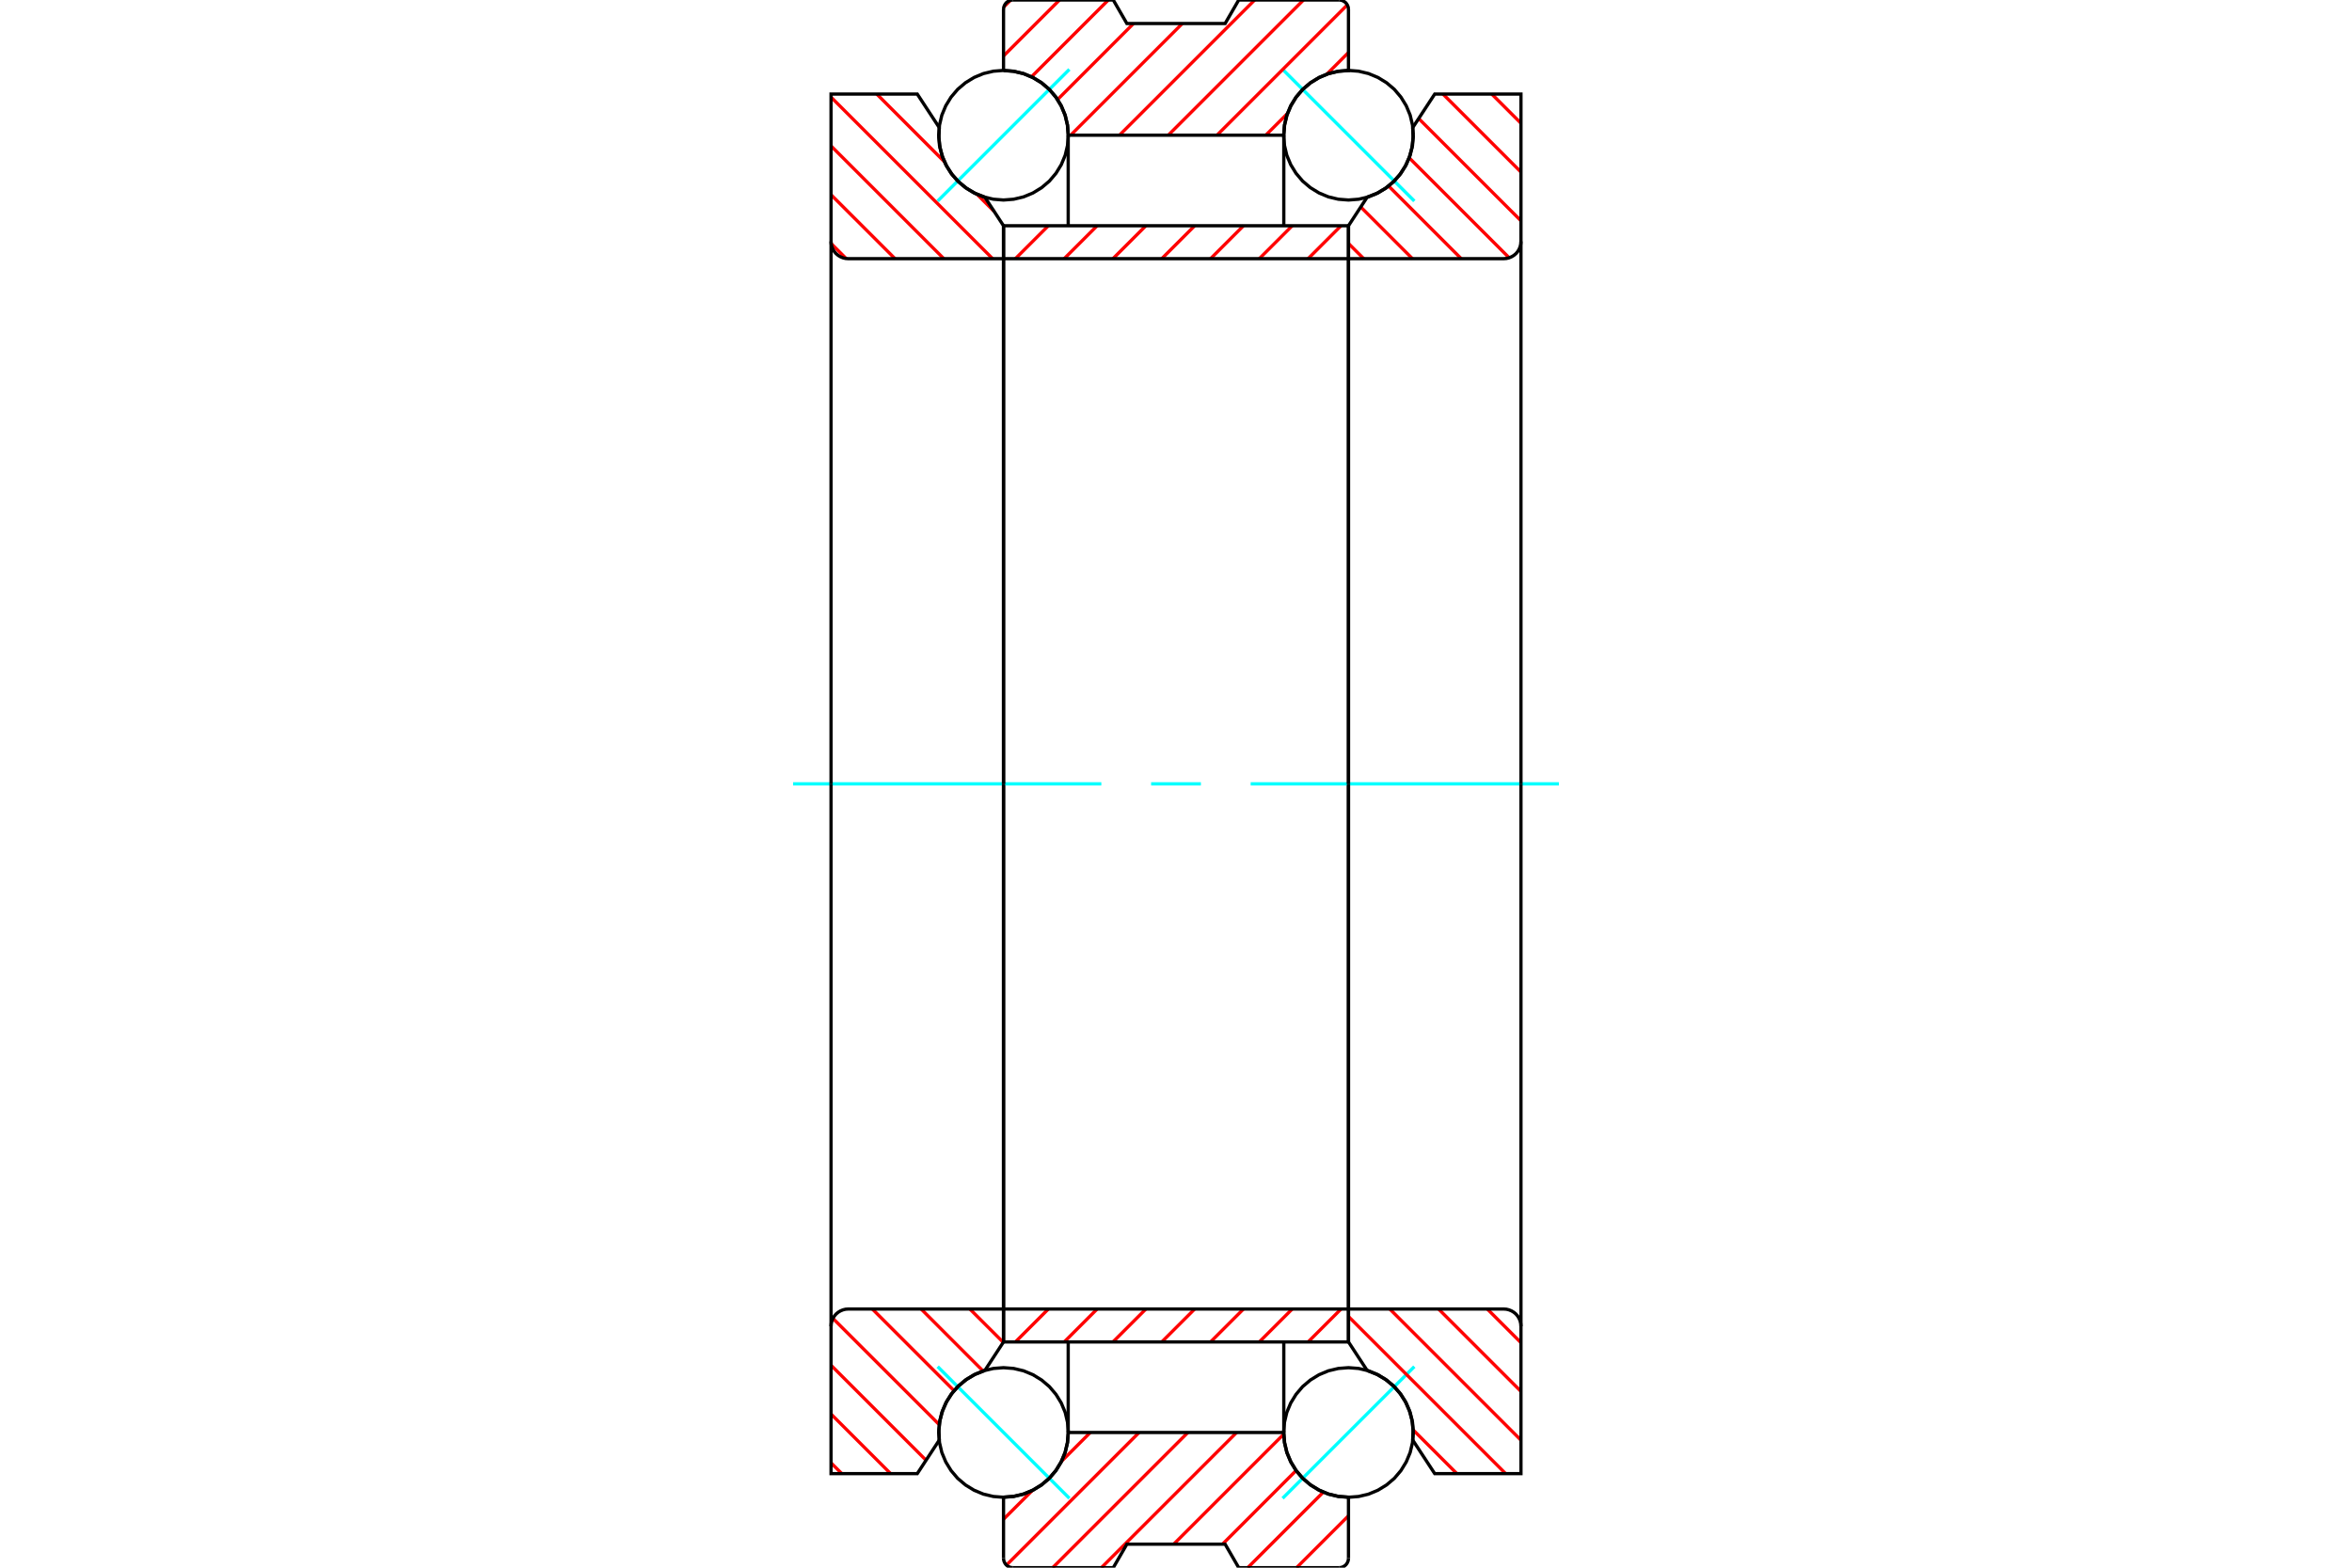 <?xml version="1.0" standalone="no"?>
<!DOCTYPE svg PUBLIC "-//W3C//DTD SVG 1.1//EN"
	"http://www.w3.org/Graphics/SVG/1.1/DTD/svg11.dtd">
<svg xmlns="http://www.w3.org/2000/svg" height="100%" width="100%" viewBox="0 0 36000 24000">
	<rect x="-1800" y="-1200" width="39600" height="26400" style="fill:#FFF"/>
	<g style="fill:none; fill-rule:evenodd" transform="matrix(1 0 0 1 0 0)">
		<g style="fill:none; stroke:#000; stroke-width:50; shape-rendering:geometricPrecision">
		</g>
		<g style="fill:none; stroke:#0FF; stroke-width:50; shape-rendering:geometricPrecision">
			<line x1="19632" y1="1062" x2="21648" y2="3078"/>
			<line x1="14352" y1="3078" x2="16368" y2="1062"/>
			<line x1="16368" y1="22938" x2="14352" y2="20922"/>
			<line x1="21648" y1="20922" x2="19632" y2="22938"/>
		</g>
		<g style="fill:none; stroke:#F00; stroke-width:50; shape-rendering:geometricPrecision">
			<line x1="20526" y1="20040" x2="20022" y2="20544"/>
			<line x1="19779" y1="20040" x2="19275" y2="20544"/>
			<line x1="19033" y1="20040" x2="18529" y2="20544"/>
			<line x1="18286" y1="20040" x2="17782" y2="20544"/>
			<line x1="17539" y1="20040" x2="17035" y2="20544"/>
			<line x1="16793" y1="20040" x2="16289" y2="20544"/>
			<line x1="16046" y1="20040" x2="15542" y2="20544"/>
		</g>
		<g style="fill:none; stroke:#000; stroke-width:50; shape-rendering:geometricPrecision">
			<polyline points="20640,12000 20640,20040 20640,20544 15360,20544 15360,20040 20640,20040"/>
			<line x1="15360" y1="20040" x2="15360" y2="12000"/>
		</g>
		<g style="fill:none; stroke:#0FF; stroke-width:50; shape-rendering:geometricPrecision">
			<line x1="12139" y1="12000" x2="16857" y2="12000"/>
			<line x1="17619" y1="12000" x2="18381" y2="12000"/>
			<line x1="19143" y1="12000" x2="23861" y2="12000"/>
		</g>
		<g style="fill:none; stroke:#F00; stroke-width:50; shape-rendering:geometricPrecision">
			<line x1="20526" y1="3456" x2="20022" y2="3960"/>
			<line x1="19779" y1="3456" x2="19275" y2="3960"/>
			<line x1="19033" y1="3456" x2="18529" y2="3960"/>
			<line x1="18286" y1="3456" x2="17782" y2="3960"/>
			<line x1="17539" y1="3456" x2="17035" y2="3960"/>
			<line x1="16793" y1="3456" x2="16289" y2="3960"/>
			<line x1="16046" y1="3456" x2="15542" y2="3960"/>
		</g>
		<g style="fill:none; stroke:#000; stroke-width:50; shape-rendering:geometricPrecision">
			<polyline points="15360,12000 15360,3960 15360,3456 20640,3456 20640,3960 15360,3960"/>
			<line x1="20640" y1="3960" x2="20640" y2="12000"/>
		</g>
		<g style="fill:none; stroke:#F00; stroke-width:50; shape-rendering:geometricPrecision">
			<line x1="13420" y1="1440" x2="14459" y2="2480"/>
			<line x1="14951" y1="2971" x2="15217" y2="3237"/>
			<line x1="12720" y1="1487" x2="15193" y2="3960"/>
			<line x1="12720" y1="2234" x2="14446" y2="3960"/>
			<line x1="12720" y1="2981" x2="13699" y2="3960"/>
			<line x1="12722" y1="3729" x2="12951" y2="3958"/>
			<line x1="14845" y1="20040" x2="15356" y2="20550"/>
			<line x1="14099" y1="20040" x2="15049" y2="20991"/>
			<line x1="13352" y1="20040" x2="14604" y2="21292"/>
			<line x1="12749" y1="20184" x2="14378" y2="21812"/>
			<line x1="12720" y1="20901" x2="14174" y2="22355"/>
			<line x1="12720" y1="21648" x2="13632" y2="22560"/>
			<line x1="12720" y1="22395" x2="12885" y2="22560"/>
		</g>
		<g style="fill:none; stroke:#000; stroke-width:50; shape-rendering:geometricPrecision">
			<polyline points="15360,20040 12984,20040 12943,20043 12902,20053 12864,20069 12829,20090 12797,20117 12770,20149 12749,20184 12733,20222 12723,20263 12720,20304 12720,22560 14040,22560 14377,22046"/>
			<polyline points="15073,20983 14930,21038 14798,21115 14679,21212 14576,21325 14492,21453 14429,21593 14388,21740 14371,21893 14377,22046"/>
			<polyline points="15073,20983 15360,20544 15360,20040 15360,12000"/>
			<line x1="12720" y1="12000" x2="12720" y2="20304"/>
			<line x1="12720" y1="3696" x2="12720" y2="12000"/>
			<polyline points="15360,12000 15360,3960 15360,3456 15073,3017"/>
			<polyline points="14377,1954 14371,2107 14388,2260 14429,2407 14492,2547 14576,2675 14679,2788 14798,2885 14930,2962 15073,3017"/>
			<polyline points="14377,1954 14040,1440 12720,1440 12720,3696 12723,3737 12733,3778 12749,3816 12770,3851 12797,3883 12829,3910 12864,3931 12902,3947 12943,3957 12984,3960 15360,3960"/>
		</g>
		<g style="fill:none; stroke:#F00; stroke-width:50; shape-rendering:geometricPrecision">
			<line x1="20640" y1="23205" x2="19845" y2="24000"/>
			<line x1="20256" y1="22842" x2="19098" y2="24000"/>
			<line x1="19839" y1="22512" x2="18712" y2="23640"/>
			<line x1="19651" y1="21954" x2="17965" y2="23640"/>
			<line x1="18928" y1="21930" x2="16858" y2="24000"/>
			<line x1="18182" y1="21930" x2="16112" y2="24000"/>
			<line x1="17435" y1="21930" x2="15405" y2="23960"/>
			<line x1="16688" y1="21930" x2="16245" y2="22374"/>
			<line x1="15804" y1="22815" x2="15360" y2="23258"/>
			<line x1="20640" y1="804" x2="20305" y2="1139"/>
			<line x1="19709" y1="1735" x2="19374" y2="2070"/>
			<line x1="20622" y1="75" x2="18627" y2="2070"/>
			<line x1="19951" y1="0" x2="17881" y2="2070"/>
			<line x1="19204" y1="0" x2="17134" y2="2070"/>
			<line x1="18097" y1="360" x2="16387" y2="2070"/>
			<line x1="17350" y1="360" x2="16186" y2="1525"/>
			<line x1="16964" y1="0" x2="15787" y2="1177"/>
			<line x1="16217" y1="0" x2="15360" y2="857"/>
			<line x1="15465" y1="6" x2="15366" y2="105"/>
		</g>
		<g style="fill:none; stroke:#000; stroke-width:50; shape-rendering:geometricPrecision">
			<line x1="15360" y1="1080" x2="15360" y2="144"/>
			<polyline points="15504,0 15481,2 15460,7 15439,16 15419,28 15402,42 15388,59 15376,79 15367,100 15362,121 15360,144"/>
			<polyline points="15504,0 17040,0 17248,360 18752,360 18960,0 20496,0"/>
			<polyline points="20640,144 20638,121 20633,100 20624,79 20612,59 20598,42 20581,28 20561,16 20540,7 20519,2 20496,0"/>
			<polyline points="20640,144 20640,1080 20485,1092 20334,1128 20191,1188 20058,1269 19940,1370 19839,1488 19758,1621 19698,1764 19662,1915 19650,2070 16350,2070 16338,1915 16302,1764 16242,1621 16161,1488 16060,1370 15942,1269 15809,1188 15666,1128 15515,1092 15360,1080"/>
			<line x1="16350" y1="2070" x2="16350" y2="3456"/>
			<line x1="19650" y1="3456" x2="19650" y2="2070"/>
			<line x1="19650" y1="21930" x2="19650" y2="20544"/>
			<line x1="16350" y1="20544" x2="16350" y2="21930"/>
			<polyline points="15360,22920 15515,22908 15666,22872 15809,22812 15942,22731 16060,22630 16161,22512 16242,22379 16302,22236 16338,22085 16350,21930 19650,21930 19662,22085 19698,22236 19758,22379 19839,22512 19940,22630 20058,22731 20191,22812 20334,22872 20485,22908 20640,22920 20640,23856"/>
			<polyline points="20496,24000 20519,23998 20540,23993 20561,23984 20581,23972 20598,23958 20612,23941 20624,23921 20633,23900 20638,23879 20640,23856"/>
			<polyline points="20496,24000 18960,24000 18752,23640 17248,23640 17040,24000 15504,24000"/>
			<polyline points="15360,23856 15362,23879 15367,23900 15376,23921 15388,23941 15402,23958 15419,23972 15439,23984 15460,23993 15481,23998 15504,24000"/>
			<line x1="15360" y1="23856" x2="15360" y2="22920"/>
		</g>
		<g style="fill:none; stroke:#F00; stroke-width:50; shape-rendering:geometricPrecision">
			<line x1="22833" y1="1440" x2="23280" y2="1887"/>
			<line x1="22086" y1="1440" x2="23280" y2="2634"/>
			<line x1="21715" y1="1815" x2="23280" y2="3380"/>
			<line x1="21568" y1="2415" x2="23099" y2="3946"/>
			<line x1="21253" y1="2847" x2="22366" y2="3960"/>
			<line x1="20828" y1="3169" x2="21619" y2="3960"/>
			<line x1="20640" y1="3727" x2="20873" y2="3960"/>
			<line x1="22765" y1="20040" x2="23280" y2="20555"/>
			<line x1="22019" y1="20040" x2="23280" y2="21301"/>
			<line x1="21272" y1="20040" x2="23280" y2="22048"/>
			<line x1="20640" y1="20155" x2="23045" y2="22560"/>
			<line x1="21629" y1="21890" x2="22299" y2="22560"/>
		</g>
		<g style="fill:none; stroke:#000; stroke-width:50; shape-rendering:geometricPrecision">
			<polyline points="20640,3960 23016,3960 23057,3957 23098,3947 23136,3931 23171,3910 23203,3883 23230,3851 23251,3816 23267,3778 23277,3737 23280,3696 23280,1440 21960,1440 21623,1954"/>
			<polyline points="20927,3017 21070,2962 21202,2885 21321,2788 21424,2675 21508,2547 21571,2407 21612,2260 21629,2107 21623,1954"/>
			<polyline points="20927,3017 20640,3456 20640,3960 20640,12000"/>
			<line x1="23280" y1="12000" x2="23280" y2="3696"/>
			<line x1="23280" y1="20304" x2="23280" y2="12000"/>
			<polyline points="20640,12000 20640,20040 20640,20544 20927,20983"/>
			<polyline points="21623,22046 21629,21893 21612,21740 21571,21593 21508,21453 21424,21325 21321,21212 21202,21115 21070,21038 20927,20983"/>
			<polyline points="21623,22046 21960,22560 23280,22560 23280,20304 23277,20263 23267,20222 23251,20184 23230,20149 23203,20117 23171,20090 23136,20069 23098,20053 23057,20043 23016,20040 20640,20040"/>
			<polyline points="21632,2070 21620,1915 21584,1763 21524,1619 21443,1487 21342,1368 21223,1267 21091,1186 20947,1126 20795,1090 20640,1078 20485,1090 20333,1126 20189,1186 20057,1267 19938,1368 19837,1487 19756,1619 19696,1763 19660,1915 19648,2070 19660,2225 19696,2377 19756,2521 19837,2653 19938,2772 20057,2873 20189,2954 20333,3014 20485,3050 20640,3062 20795,3050 20947,3014 21091,2954 21223,2873 21342,2772 21443,2653 21524,2521 21584,2377 21620,2225 21632,2070"/>
			<polyline points="21632,21930 21620,21775 21584,21623 21524,21479 21443,21347 21342,21228 21223,21127 21091,21046 20947,20986 20795,20950 20640,20938 20485,20950 20333,20986 20189,21046 20057,21127 19938,21228 19837,21347 19756,21479 19696,21623 19660,21775 19648,21930 19660,22085 19696,22237 19756,22381 19837,22513 19938,22632 20057,22733 20189,22814 20333,22874 20485,22910 20640,22922 20795,22910 20947,22874 21091,22814 21223,22733 21342,22632 21443,22513 21524,22381 21584,22237 21620,22085 21632,21930"/>
			<polyline points="16352,2070 16340,1915 16304,1763 16244,1619 16163,1487 16062,1368 15943,1267 15811,1186 15667,1126 15515,1090 15360,1078 15205,1090 15053,1126 14909,1186 14777,1267 14658,1368 14557,1487 14476,1619 14416,1763 14380,1915 14368,2070 14380,2225 14416,2377 14476,2521 14557,2653 14658,2772 14777,2873 14909,2954 15053,3014 15205,3050 15360,3062 15515,3050 15667,3014 15811,2954 15943,2873 16062,2772 16163,2653 16244,2521 16304,2377 16340,2225 16352,2070"/>
			<polyline points="16352,21930 16340,21775 16304,21623 16244,21479 16163,21347 16062,21228 15943,21127 15811,21046 15667,20986 15515,20950 15360,20938 15205,20950 15053,20986 14909,21046 14777,21127 14658,21228 14557,21347 14476,21479 14416,21623 14380,21775 14368,21930 14380,22085 14416,22237 14476,22381 14557,22513 14658,22632 14777,22733 14909,22814 15053,22874 15205,22910 15360,22922 15515,22910 15667,22874 15811,22814 15943,22733 16062,22632 16163,22513 16244,22381 16304,22237 16340,22085 16352,21930"/>
		</g>
	</g>
</svg>
